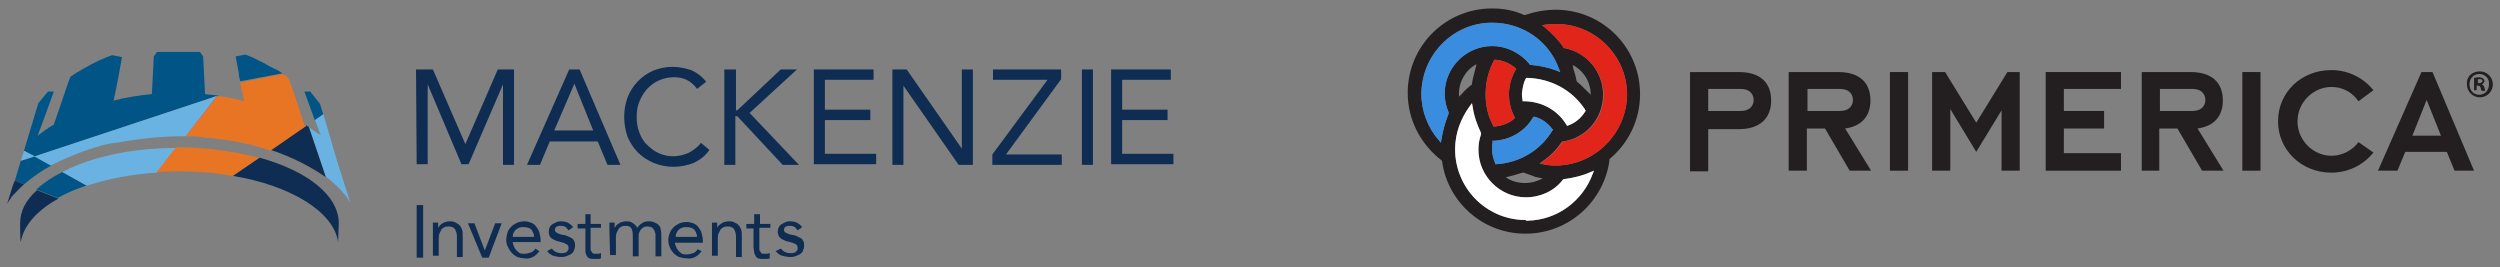 <?xml version="1.0" encoding="utf-8"?>
<!-- Generator: Adobe Illustrator 27.4.0, SVG Export Plug-In . SVG Version: 6.00 Build 0)  -->
<svg version="1.1" id="a" xmlns="http://www.w3.org/2000/svg" xmlns:xlink="http://www.w3.org/1999/xlink" x="0px" y="0px"
	 viewBox="0 0 385.2 41.2" style="enable-background:new 0 0 385.2 41.2;" xml:space="preserve">
<rect x="0" y="0" width="385.2" height="41.2" fill="#808080" stroke="none"/>
<style type="text/css">
	.st0{fill:#231F20;}
	.st1{fill:#3A8DDE;}
	.st2{fill:#E1251B;}
	.st3{fill:#FFFFFF;}
	.st4{fill:#6AB2E2;}
	.st5{fill:#005586;}
	.st6{fill:#0F2D52;}
	.st7{fill:#E87524;}
</style>
<g>
	<g>
		<path class="st0" d="M263.2,17.1h5c1.5,0,2-0.9,2-1.7c0-0.8-0.5-1.7-2-1.7h-5V17.1L263.2,17.1z M260.4,11.1h7.5c3.4,0,5,1.7,5,4.4
			c0,2.6-1.6,4.4-5,4.4h-4.7v6.5h-2.8V11.1L260.4,11.1z"/>
		<path class="st0" d="M278.5,17.1h5c1.5,0,2-0.9,2-1.7c0-0.8-0.5-1.7-2-1.7h-5V17.1L278.5,17.1z M275.7,11.1h7.5c3.4,0,5,1.7,5,4.4
			c0,2-1,3.9-3.9,4.3l4,6.5h-3.3l-3.8-6.5h-2.8v6.5h-2.8V11.1L275.7,11.1z"/>
		<polygon class="st0" points="291.2,11.1 294,11.1 294,26.3 291.2,26.3 291.2,11.1 		"/>
		<polygon class="st0" points="297.7,11.1 299.7,11.1 304.5,18.9 309.3,11.1 311.2,11.1 311.2,26.3 308.4,26.3 308.4,17 304.5,23.4 
			300.5,16.8 300.5,26.3 297.7,26.3 297.7,11.1 		"/>
		<polygon class="st0" points="315.2,11.1 326.8,11.1 326.8,13.7 318,13.7 318,17.1 324.2,17.1 324.2,19.8 318,19.8 318,23.6 
			326.8,23.6 326.8,26.3 315.2,26.3 315.2,11.1 		"/>
		<path class="st0" d="M332.8,17.1h5c1.5,0,2-0.9,2-1.7c0-0.8-0.5-1.7-2-1.7h-5V17.1L332.8,17.1z M330,11.1h7.5c3.4,0,5,1.7,5,4.4
			c0,2-1,3.9-3.9,4.3l4,6.5h-3.3l-3.8-6.5h-2.8v6.5H330V11.1L330,11.1z"/>
		<polygon class="st0" points="345.5,11.1 348.3,11.1 348.3,26.3 345.5,26.3 345.5,11.1 		"/>
		<path class="st0" d="M365.7,23.5c-1.7,2.1-4.1,3.1-6.5,3.1c-4.6,0-8.2-3.5-8.2-7.9c0-4.5,3.6-7.9,8.2-7.9c2.4,0,4.8,1,6.5,3.1
			l-2.3,1.7c-1-1.4-2.4-2.2-4.2-2.2c-2.7,0-5.2,2.3-5.2,5.3c0,3,2.5,5.3,5.2,5.3c1.7,0,3.2-0.8,4.2-2.1L365.7,23.5L365.7,23.5z"/>
		<path class="st0" d="M376.1,20.9l-2.2-5.5l-2.2,5.5H376.1L376.1,20.9z M373.1,11.1l1.7,0l6.4,15.2h-3l-1.2-2.9h-6.4l-1.2,2.9h-3
			L373.1,11.1L373.1,11.1z"/>
		<path class="st0" d="M243,12.6c0.5,0.4,1.1,1,1.6,1.5l0,0l0.1,0.1h0l0.4,0.4c0,0,0,0,0,0l0,0c0-2-1.1-3.7-2.8-4.6l0,0l0.1,0.3
			l0,0.1l0,0.1c0.2,0.6,0.4,1.3,0.5,1.9l0,0L243,12.6L243,12.6L243,12.6L243,12.6L243,12.6z M224.8,14.4c0,0.2,0,0.4,0,0.5l0,0
			l0.5-0.5c0.5-0.6,0.9-0.9,1.5-1.4l0,0l0,0l0,0l0-0.1c0.1-0.8,0.3-1.3,0.5-2.2l0,0l0.2-0.8C225.9,10.7,224.8,12.5,224.8,14.4
			L224.8,14.4L224.8,14.4z M241.4,19.3l0.1,0.1l0,0l0.2-0.1c1.1-0.4,2-1.2,2.6-2.2l0,0l0-0.1l0,0l-0.1-0.1c0,0,0,0,0,0l0,0l0-0.1
			l0,0l-0.1-0.1c-1.9-2.8-5.1-4.6-8.8-4.7l0,0l-0.1,0l0,0l-0.1,0.1c-0.4,0.7-0.5,1.5-0.6,2.3l0,0c0,0.3,0,0.7,0.1,1l0,0l0,0.1l0,0.1
			l0.2,0c0.1,0,0.1,0,0.2,0l0,0C237.8,15.7,240.1,17.1,241.4,19.3L241.4,19.3L241.4,19.3z M233.4,18.1c-0.6-1.1-0.9-2.3-0.9-3.6l0,0
			c0-1.4,0.4-2.6,1-3.7l0,0l0.1-0.1l0-0.1l-0.1-0.1c-0.8-0.7-1.9-1.2-3.1-1.3l0,0l-0.1,0l0,0l-0.1,0.1c-0.8,1.5-1.3,3.3-1.3,5.2l0,0
			c0,1.8,0.4,3.5,1.2,4.9l0,0l0,0l0,0l0,0l0,0.1l0,0l0.1,0c1.2-0.1,2.3-0.5,3.1-1.2l0,0l0.1-0.1l0,0L233.4,18.1L233.4,18.1
			 M219,14.4c0,2.7,1,5.3,2.7,7.2l0,0l0.3,0.4l0.1-0.5c0.2-1.4,0.6-2.7,1.1-4l0,0l0-0.1l0,0l0-0.1c-0.4-0.9-0.6-1.9-0.6-2.9l0,0
			c0-4,3.3-7.3,7.3-7.3l0,0c2.3,0,4.4,1.1,5.8,2.8l0,0l0,0.1l0,0l0.1,0c1.4,0.1,2.8,0.4,4.1,0.9l0,0l0.5,0.2l-0.2-0.5
			c-1.5-4.2-5.5-7.1-10.3-7.1l0,0C223.9,3.5,219.1,8.4,219,14.4L219,14.4L219,14.4z M230,21.9c-0.1,0.4-0.1,0.7-0.1,1.1l0,0
			c0,0.8,0.2,1.5,0.5,2.2l0,0l0,0.1l0,0l0.1,0c3.7-0.2,6.9-2.2,8.7-5.2l0,0l0.1-0.1l0,0l-0.1-0.1c-0.7-0.9-1.6-1.6-2.7-1.9l0,0
			l-0.1,0l-0.1,0l-0.1,0.1c-1.2,2.1-3.5,3.5-6.1,3.6l0,0l-0.1,0l-0.1,0L230,21.9L230,21.9L230,21.9z M239.9,25.5l0.1,0
			c5.9-0.2,10.6-5,10.7-10.9l0,0c0-6-4.9-10.9-10.9-10.9l0,0c-0.6,0-1.1,0-1.7,0.1l0,0l-0.5,0.1l0.4,0.3c1.1,0.9,2.1,1.9,2.9,3.1
			l0,0l0,0.1l0,0l0.1,0c3.4,0.6,6,3.6,6,7.2l0,0l0,0v0v0v0c0,3.7-2.7,6.7-6.2,7.2l0,0l-0.1,0l0,0l-0.1,0.1c-0.8,1.2-1.8,2.2-3,3l0,0
			l-0.4,0.3l0.5,0.1c0.5,0.1,1.1,0.2,1.6,0.2l0,0l0.2,0H239.9L239.9,25.5L239.9,25.5z M234.8,26.6L234.8,26.6L234.8,26.6l-0.2,0
			c-0.6,0.2-1.4,0.4-2.1,0.6l0,0l-0.5,0.1c0.8,0.6,1.9,0.9,3,0.9l0,0c1,0,1.9-0.3,2.7-0.7l0,0l-0.9-0.2l-0.1,0
			C235.9,27,235.6,26.9,234.8,26.6L234.8,26.6 M235.1,34L235.1,34l0.3,0c4.6-0.1,8.5-3.1,10-7.2l0,0h0l0.2-0.5l-0.5,0.2
			c-1.3,0.6-2.7,0.9-4.1,1.1l0,0l-0.1,0l0,0l-0.1,0.1c-1.3,1.7-3.4,2.7-5.7,2.7l0,0c-4,0-7.3-3.3-7.3-7.3l0,0c0-0.8,0.1-1.6,0.4-2.4
			l0,0l0-0.1l0,0l0-0.1c-0.6-1.3-1.1-2.6-1.3-4.1l0,0l-0.1-0.5l-0.3,0.4c-1.4,1.9-2.3,4.2-2.3,6.7l0,0c0,5.9,4.7,10.8,10.7,10.9l0,0
			l0.2,0H235.1L235.1,34L235.1,34z M239.7,1.5c7.2,0,13,5.8,13,13l0,0c0,4-1.8,7.6-4.7,10l0,0l0,0l0,0l0,0.1
			c-0.8,6.4-6.3,11.4-12.9,11.4l0,0h0l0,0H235h0c-6.5,0-11.9-4.8-12.8-11.1l0,0l0-0.1l0,0l-0.1-0.1l0,0c-3.1-2.4-5.2-6.1-5.2-10.4
			l0,0c0-7.2,5.8-13,13-13l0,0c1.7,0,3.4,0.3,4.9,1l0,0l0.1,0l0,0l0.1,0C236.5,1.8,238.1,1.5,239.7,1.5L239.7,1.5"/>
		<path class="st1" d="M219,14.4c0,2.7,1,5.3,2.7,7.2l0,0l0.3,0.4l0.1-0.5c0.2-1.4,0.6-2.7,1.1-4l0,0l0-0.1l0,0l0-0.1
			c-0.4-0.9-0.6-1.9-0.6-2.9l0,0c0-4,3.3-7.3,7.3-7.3l0,0c2.3,0,4.4,1.1,5.8,2.8l0,0l0,0.1l0,0l0.1,0c1.4,0.1,2.8,0.4,4.1,0.9l0,0
			l0.5,0.2l-0.2-0.5c-1.5-4.2-5.5-7.1-10.3-7.1l0,0C223.9,3.5,219.1,8.4,219,14.4L219,14.4L219,14.4z M230,21.9
			c-0.1,0.4-0.1,0.7-0.1,1.1l0,0c0,0.8,0.2,1.5,0.5,2.2l0,0l0,0.1l0,0l0.1,0c3.7-0.2,6.9-2.2,8.7-5.2l0,0l0.1-0.1l0,0l-0.1-0.1
			c-0.7-0.9-1.6-1.6-2.7-1.9l0,0l-0.1,0l-0.1,0l-0.1,0.1c-1.2,2.1-3.5,3.5-6.1,3.6l0,0l-0.1,0l-0.1,0L230,21.9L230,21.9L230,21.9z"
			/>
		<path class="st2" d="M233.4,18.1c-0.6-1.1-0.9-2.3-0.9-3.6l0,0c0-1.4,0.4-2.6,1-3.7l0,0l0.1-0.1l0-0.1l-0.1-0.1
			c-0.8-0.7-1.9-1.2-3.1-1.3l0,0l-0.1,0l0,0l-0.1,0.1c-0.8,1.5-1.3,3.3-1.3,5.2l0,0c0,1.8,0.4,3.5,1.2,4.9l0,0l0,0l0,0l0,0l0,0.1
			l0,0l0.1,0c1.2-0.1,2.3-0.5,3.1-1.2l0,0l0.1-0.1l0,0L233.4,18.1L233.4,18.1 M239.9,25.5l0.1,0c5.9-0.2,10.6-5,10.7-10.9l0,0
			c0-6-4.9-10.9-10.9-10.9l0,0c-0.6,0-1.1,0-1.7,0.1l0,0l-0.5,0.1l0.4,0.3c1.1,0.9,2.1,1.9,2.9,3.1l0,0l0,0.1l0,0l0.1,0
			c3.4,0.6,6,3.6,6.1,7.2l0,0l0,0v0v0v0c0,3.7-2.7,6.7-6.2,7.2l0,0l-0.1,0l0,0l-0.1,0.1c-0.8,1.2-1.8,2.2-3,3l0,0l-0.4,0.3l0.5,0.1
			c0.5,0.1,1.1,0.2,1.6,0.2l0,0l0.2,0H239.9L239.9,25.5L239.9,25.5z"/>
		<path class="st3" d="M241.4,19.3l0.1,0.1l0,0l0.2-0.1c1.1-0.4,2-1.2,2.6-2.2l0,0l0-0.1l0,0l-0.1-0.1c0,0,0,0,0,0l0,0l0-0.1l0,0
			l-0.1-0.1c-1.9-2.8-5.1-4.6-8.8-4.7l0,0l-0.1,0l0,0l-0.1,0.1c-0.4,0.7-0.5,1.5-0.6,2.3l0,0c0,0.3,0,0.7,0.1,1l0,0l0,0.1l0,0.1
			l0.2,0c0.1,0,0.1,0,0.2,0l0,0C237.8,15.7,240.1,17.1,241.4,19.3L241.4,19.3L241.4,19.3z M235.1,34L235.1,34l0.3,0
			c4.6-0.1,8.5-3.1,10-7.2l0,0h0l0.2-0.5l-0.5,0.2c-1.3,0.6-2.7,0.9-4.1,1.1l0,0l-0.1,0l0,0l-0.1,0.1c-1.3,1.7-3.4,2.7-5.7,2.7l0,0
			c-4,0-7.3-3.3-7.3-7.3l0,0c0-0.8,0.1-1.6,0.4-2.4l0,0l0-0.1l0,0l0-0.1c-0.6-1.3-1.1-2.6-1.3-4.1l0,0l-0.1-0.5l-0.3,0.4
			c-1.4,1.9-2.3,4.2-2.3,6.7l0,0c0,5.9,4.7,10.8,10.7,10.9l0,0l0.2,0H235.1L235.1,34L235.1,34z"/>
		<path class="st0" d="M381.8,12.8h0.2c0.2,0,0.5-0.1,0.5-0.3c0-0.2-0.1-0.3-0.4-0.3c-0.1,0-0.2,0-0.3,0V12.8L381.8,12.8z
			 M381.7,13.9h-0.5V12c0.2,0,0.4-0.1,0.7-0.1c0.4,0,0.5,0.1,0.7,0.2c0.1,0.1,0.2,0.2,0.2,0.4c0,0.2-0.2,0.4-0.4,0.5v0
			c0.2,0.1,0.3,0.2,0.4,0.5c0.1,0.3,0.1,0.4,0.1,0.5h-0.5c-0.1-0.1-0.1-0.2-0.2-0.5c0-0.2-0.2-0.3-0.4-0.3h-0.2V13.9L381.7,13.9z
			 M382,11.4c-0.9,0-1.5,0.7-1.5,1.6c0,0.9,0.6,1.6,1.5,1.6c0.9,0,1.5-0.7,1.5-1.6C383.6,12.1,382.9,11.4,382,11.4L382,11.4
			L382,11.4z M382.1,11c1.1,0,2,0.9,2,2c0,1.1-0.9,2-2,2c-1.1,0-2-0.9-2-2C380,11.8,380.9,11,382.1,11L382.1,11L382.1,11z"/>
	</g>
	<g>
		<polygon class="st4" points="5.4,24.1 3.2,24.8 3.7,23.2 		"/>
		<path class="st4" d="M47.6,19.6l2.6,7.6c1.2,0.9,2.2,1.9,3.1,3c0.2,0.3,0.4,0.6,0.6,0.9l0.1,0.2l-2.1-6.6l-2.1-7.2l-1.3,0.9
			l0.9,2.4C48.8,20.5,48.2,20,47.6,19.6z"/>
		<path class="st5" d="M33.8,14.7l-0.4,0.1l-28,9.3l-1.7-0.9L5,18.9l0.9-3l1.5-1.8h0.9l-1.6,4.4l-0.9,2.4c0.8-0.6,1.6-1.2,2.5-1.7
			c0.1-0.4,0.3-0.8,0.4-1.2c0.7-1.9,1.3-3.9,2-5.8c0.1-0.2,0.1-0.3,0.2-0.4c0.7-0.5,1.4-0.9,2.1-1.3c1.4-0.8,2.8-1.5,4.3-2
			c0.5,0.1,1,0.2,1.5,0.3c-0.4,2.2-0.8,4.5-1.3,6.7c1.9-0.5,3.9-0.8,5.9-1l0.3-5.8l0.5-0.7c1.1,0,2.2,0,3.3,0s2.2,0,3.3,0l0.5,0.7
			l0.2,3.9l0.1,1.9c0.6,0.1,1.2,0.1,1.8,0.2C33.6,14.7,33.7,14.7,33.8,14.7z"/>
		<path class="st6" d="M50.2,27.3c-2.3-1.6-4.9-2.9-7.6-3.9c-0.3-0.1-0.6-0.2-0.9-0.3l5.5-3.8l0.4,0.3L50.2,27.3z"/>
		<path class="st5" d="M43.5,11.3l-6.4,1.2H37c-0.1-0.4-0.2-0.8-0.2-1.2c-0.2-0.9-0.3-1.7-0.5-2.6c0.5-0.1,1-0.2,1.5-0.3
			c0.8,0.3,1.5,0.6,2.2,1c0.5,0.2,1,0.5,1.5,0.8c0.2,0.1,0.4,0.2,0.6,0.3C42.6,10.7,43.1,11,43.5,11.3z"/>
		<path class="st6" d="M2,28.5l-0.9,2.9c0.2-0.4,0.5-0.7,0.7-1.1C2.4,29.7,3,29,3.7,28.4l-1.4-0.6L2,28.5z"/>
		<path class="st5" d="M5.4,24.1l-2.2,0.7l-0.9,3l1.4,0.6c1.3-1.1,2.7-2.1,4.2-2.9L5.4,24.1z"/>
		<polygon class="st5" points="49.3,16 47.8,14.1 46.9,14.1 48.5,18.5 49.8,17.6 		"/>
		<path class="st4" d="M33.4,14.8L28.6,21c-0.3,0-0.6,0-1,0c-1.3,0-2.6,0.1-3.9,0.2c-1.9,0.2-3.8,0.4-5.7,0.8l-1,0.1
			c-1.5,0.3-3,0.8-4.4,1.3C11,24,9.4,24.7,7.8,25.5l-2.5-1.4L33.4,14.8z"/>
		<path class="st7" d="M47.2,19.4l-5.5,3.8c-1.2-0.4-2.3-0.7-3.5-1l-1-0.2c-1.9-0.4-3.8-0.7-5.7-0.8C30.8,21,30.1,21,29.3,21
			c-0.2,0-0.5,0-0.7,0l4.8-6.1l0.4-0.1c0.4,0.1,0.8,0.1,1.2,0.2c0.9,0.2,1.8,0.3,2.6,0.6c-0.1-0.6-0.2-1.3-0.4-1.9
			c-0.1-0.3-0.1-0.6-0.2-0.9c0,0,0,0,0-0.1h0.1l6.4-1.3l0.2,0.1c0.2,0.1,0.4,0.2,0.6,0.4c0.1,0.1,0.1,0.2,0.2,0.3
			c0,0.1,0.1,0.1,0.1,0.2c0.8,2.3,1.6,4.6,2.3,6.9C47,19.2,47.1,19.3,47.2,19.4z"/>
		<path class="st6" d="M52.1,37.3c0-0.3,0.1-2.6,0.1-2.9c0-4.3-4.9-8.1-12.2-10.1l-4.1,2.8C44.8,28.6,51.4,32.6,52.1,37.3z"/>
		<path class="st6" d="M3.1,34.4c0,0.3,0,2.6,0.1,2.9c0.4-2.5,2.5-4.9,5.8-6.7l-3.3-1.3C4,30.8,3.1,32.5,3.1,34.4z"/>
		<path class="st5" d="M9.6,26.5c-1.4,0.7-2.8,1.6-4,2.7l3.3,1.3c1.4-0.8,2.9-1.4,4.4-1.9L9.6,26.5z"/>
		<path class="st4" d="M27.2,22.8l-2.8,3.6l-0.2,0.2c-3.7,0.2-7.3,0.9-10.8,2l-3.8-2.1C14,24.2,20.2,22.8,27.2,22.8z"/>
		<rect x="37.9" y="23.3" class="st5" width="0" height="4.9"/>
		<path class="st7" d="M39.9,24.3l-4.1,2.8c-2.7-0.5-5.5-0.7-8.2-0.7c-1,0-2.1,0-3.1,0.1h-0.4l0.2-0.2l2.8-3.6h0.5
			C31.8,22.7,35.9,23.3,39.9,24.3z"/>
		<path class="st6" d="M64.1,10.7h2.6l5,11.5h0l5-11.5h2.5v14.7h-1.7V13h0l-5.3,12.3h-1.1L65.9,13h0v12.3h-1.7L64.1,10.7z"/>
		<path class="st6" d="M87.7,10.7h1.6l6.3,14.7h-2l-1.5-3.6h-7.4l-1.5,3.6h-2L87.7,10.7z M88.5,12.9L88.5,12.9l-3.1,7.2h6L88.5,12.9
			z"/>
		<path class="st6" d="M107.4,13.7c-0.4-0.6-1-1.1-1.6-1.4c-0.6-0.3-1.3-0.4-2-0.4c-0.8,0-1.6,0.2-2.3,0.5c-0.7,0.3-1.3,0.8-1.8,1.3
			c-0.5,0.6-0.9,1.2-1.2,2c-0.3,0.7-0.4,1.5-0.4,2.3c0,0.8,0.1,1.6,0.4,2.4c0.3,0.7,0.6,1.4,1.2,1.9c0.5,0.5,1.1,1,1.8,1.3
			c1.5,0.7,3.2,0.6,4.7-0.1c0.7-0.4,1.4-0.9,1.8-1.5l1.3,1.1c-0.6,0.9-1.4,1.5-2.4,2c-1,0.4-2.1,0.6-3.2,0.6c-1,0-2-0.2-3-0.6
			c-0.9-0.4-1.7-0.9-2.4-1.6c-0.7-0.7-1.2-1.5-1.6-2.4c-0.7-2-0.7-4.2,0-6.1c0.7-1.8,2.1-3.3,3.9-4.1c1-0.4,2-0.6,3-0.6
			c1,0,2,0.2,2.9,0.5c0.9,0.4,1.7,1,2.3,1.8L107.4,13.7z"/>
		<path class="st6" d="M111.7,10.7h1.7V17h0.2l6.7-6.3h2.5l-7.3,6.7l7.6,8h-2.5l-7-7.5h-0.3v7.5h-1.7V10.7z"/>
		<path class="st6" d="M125.3,10.7h9.3v1.6h-7.5v4.6h7v1.6h-7v5.2h7.9v1.6h-9.6V10.7z"/>
		<path class="st6" d="M137.5,10.7h2.2l8.5,12.2h0V10.7h1.7v14.7h-2.2l-8.5-12.2h0v12.2h-1.7L137.5,10.7z"/>
		<path class="st6" d="M152.9,23.8l8.5-11.5H153v-1.6h10.5v1.5L155,23.8h8.6v1.6h-10.7V23.8z"/>
		<path class="st6" d="M166.7,10.7h1.7v14.7h-1.7V10.7z"/>
		<path class="st6" d="M171.1,10.7h9.3v1.6h-7.5v4.6h7v1.6h-7v5.2h7.9v1.6h-9.6V10.7z"/>
		<path class="st6" d="M64.2,31.6h1v8.1h-1V31.6z"/>
		<path class="st6" d="M66.7,35.6c0-0.2,0-0.5,0-0.7c0-0.2,0-0.4,0-0.6h0.8c0,0.1,0,0.3,0,0.4c0,0.1,0,0.3,0,0.4l0,0
			c0.1-0.1,0.2-0.3,0.3-0.4c0.1-0.1,0.2-0.2,0.4-0.3c0.2-0.1,0.3-0.2,0.5-0.2c0.2-0.1,0.4-0.1,0.6-0.1c0.3,0,0.6,0,0.9,0.2
			c0.2,0.1,0.4,0.2,0.6,0.4c0.2,0.2,0.3,0.4,0.4,0.7c0.1,0.3,0.1,0.6,0.1,0.9v3.3h-0.9v-3.2c0-0.4-0.1-0.7-0.3-1.1
			c-0.2-0.3-0.6-0.4-0.9-0.4c-0.3,0-0.5,0-0.7,0.1c-0.2,0.1-0.4,0.2-0.5,0.4c-0.1,0.2-0.2,0.4-0.3,0.6c-0.1,0.3-0.1,0.6-0.1,0.8v2.6
			h-0.9L66.7,35.6z"/>
		<path class="st6" d="M75.3,39.7h-1l-2.2-5.3h1l1.6,4.2l0,0l1.6-4.2h1L75.3,39.7z"/>
		<path class="st6" d="M83.1,38.7c-0.3,0.4-0.6,0.7-1,0.9c-0.4,0.2-0.9,0.3-1.3,0.2c-0.4,0-0.8-0.1-1.1-0.2
			c-0.6-0.3-1.1-0.8-1.4-1.5C78.1,37.8,78,37.4,78,37c0-0.4,0.1-0.8,0.2-1.2c0.1-0.3,0.3-0.6,0.6-0.9c0.2-0.2,0.5-0.4,0.9-0.6
			c0.3-0.1,0.7-0.2,1.1-0.2c0.4,0,0.7,0.1,1,0.2c0.3,0.1,0.6,0.3,0.8,0.6c0.2,0.3,0.4,0.5,0.5,0.9c0.1,0.4,0.2,0.8,0.2,1.2v0.3H79
			c0,0.2,0.1,0.4,0.2,0.7c0.1,0.2,0.2,0.4,0.4,0.6c0.2,0.2,0.3,0.3,0.5,0.4c0.2,0.1,0.4,0.1,0.7,0.1c0.3,0,0.7-0.1,1-0.2
			c0.3-0.1,0.5-0.3,0.7-0.6L83.1,38.7z M82.3,36.5c0-0.4-0.2-0.8-0.4-1.1c-0.3-0.3-0.7-0.4-1.2-0.4c-0.9-0.1-1.7,0.6-1.7,1.5H82.3z"
			/>
		<path class="st6" d="M85,38.3c0.2,0.2,0.4,0.4,0.6,0.5c0.2,0.1,0.5,0.2,0.8,0.2c0.1,0,0.3,0,0.4,0c0.1,0,0.3-0.1,0.4-0.1
			c0.1-0.1,0.2-0.1,0.3-0.3c0.1-0.1,0.1-0.2,0.1-0.4c0-0.1,0-0.2-0.1-0.4c-0.1-0.1-0.2-0.2-0.3-0.2c-0.1-0.1-0.2-0.1-0.4-0.2
			l-0.4-0.1c-0.2-0.1-0.5-0.1-0.7-0.2c-0.2-0.1-0.4-0.2-0.6-0.3c-0.2-0.1-0.3-0.3-0.4-0.4c-0.2-0.4-0.2-0.9,0-1.4
			c0.1-0.2,0.3-0.4,0.5-0.5c0.2-0.1,0.4-0.2,0.6-0.3c0.2-0.1,0.5-0.1,0.7-0.1c0.4,0,0.7,0.1,1,0.2c0.3,0.2,0.6,0.4,0.8,0.7l-0.7,0.5
			c-0.1-0.2-0.3-0.3-0.4-0.5c-0.2-0.1-0.4-0.2-0.7-0.2c-0.1,0-0.2,0-0.4,0c-0.1,0-0.2,0.1-0.3,0.1c-0.1,0.1-0.2,0.1-0.2,0.2
			c-0.1,0.1-0.1,0.2-0.1,0.3c0,0.1,0,0.2,0.1,0.3c0.1,0.1,0.2,0.2,0.3,0.2c0.1,0.1,0.3,0.1,0.4,0.2c0.2,0,0.3,0.1,0.5,0.1
			c0.2,0,0.5,0.1,0.7,0.2c0.2,0.1,0.4,0.2,0.6,0.3c0.2,0.1,0.3,0.3,0.4,0.5c0.1,0.2,0.1,0.4,0.1,0.7c0,0.3-0.1,0.5-0.2,0.8
			c-0.1,0.2-0.3,0.4-0.5,0.5c-0.2,0.1-0.4,0.2-0.7,0.3c-0.3,0.1-0.5,0.1-0.8,0.1c-0.4,0-0.8-0.1-1.2-0.2c-0.4-0.2-0.7-0.4-0.9-0.7
			L85,38.3z"/>
		<path class="st6" d="M92.6,35.1h-1.6v2.7c0,0.2,0,0.3,0,0.5c0,0.1,0,0.3,0.1,0.4c0.1,0.1,0.1,0.2,0.2,0.3c0.1,0.1,0.3,0.1,0.5,0.1
			c0.1,0,0.3,0,0.4,0c0.1,0,0.3-0.1,0.4-0.1l0,0.8c-0.2,0.1-0.3,0.1-0.5,0.1c-0.2,0-0.4,0-0.5,0c-0.3,0-0.5,0-0.8-0.1
			c-0.2-0.1-0.3-0.2-0.4-0.4c-0.1-0.2-0.2-0.4-0.2-0.6c0-0.2,0-0.5,0-0.7v-2.9H89v-0.7h1.2v-1.5H91v1.5h1.6L92.6,35.1z"/>
		<path class="st6" d="M93.9,35.6c0-0.2,0-0.5,0-0.7c0-0.2,0-0.4,0-0.6h0.8c0,0.1,0,0.3,0,0.4c0,0.1,0,0.3,0,0.4l0,0
			c0.1-0.1,0.2-0.3,0.3-0.4c0.1-0.1,0.2-0.2,0.4-0.3c0.2-0.1,0.3-0.2,0.5-0.2c0.2-0.1,0.4-0.1,0.6-0.1c0.2,0,0.5,0,0.7,0.1
			c0.2,0.1,0.3,0.2,0.5,0.3c0.1,0.1,0.2,0.2,0.3,0.3c0.1,0.1,0.1,0.2,0.2,0.3c0.2-0.3,0.4-0.5,0.7-0.7c0.3-0.2,0.6-0.3,1-0.3
			c0.3,0,0.6,0,1,0.2c0.2,0.1,0.5,0.2,0.6,0.4c0.2,0.2,0.3,0.4,0.3,0.7c0.1,0.3,0.1,0.6,0.1,0.9v3.2H101v-3.2c0-0.2,0-0.4-0.1-0.5
			c0-0.2-0.1-0.3-0.2-0.5c-0.1-0.1-0.2-0.3-0.4-0.3c-0.2-0.1-0.4-0.1-0.6-0.1c-0.2,0-0.4,0-0.5,0.1c-0.2,0.1-0.3,0.2-0.4,0.3
			c-0.1,0.1-0.2,0.3-0.3,0.5c-0.1,0.2-0.1,0.4-0.1,0.6v3.1h-0.9v-3c0-0.4,0-0.9-0.2-1.3c-0.2-0.3-0.5-0.4-0.8-0.4
			c-0.3,0-0.5,0-0.7,0.1c-0.2,0.1-0.4,0.2-0.5,0.4c-0.1,0.2-0.2,0.4-0.3,0.6c-0.1,0.3-0.1,0.6-0.1,0.8v2.6h-0.9L93.9,35.6z"/>
		<path class="st6" d="M108.1,38.7c-0.3,0.4-0.6,0.7-1,0.9c-0.4,0.2-0.9,0.3-1.3,0.2c-0.4,0-0.8-0.1-1.2-0.2
			c-0.6-0.3-1.1-0.8-1.4-1.5c-0.3-0.7-0.3-1.5,0-2.2c0.1-0.3,0.3-0.6,0.6-0.9c0.2-0.2,0.5-0.4,0.9-0.6c0.3-0.1,0.7-0.2,1.1-0.2
			c0.4,0,0.7,0.1,1,0.2c0.3,0.1,0.6,0.3,0.8,0.6c0.2,0.3,0.4,0.5,0.5,0.9c0.1,0.4,0.2,0.8,0.2,1.2v0.3H104c0,0.2,0.1,0.4,0.2,0.7
			c0.1,0.2,0.2,0.4,0.4,0.6c0.2,0.2,0.3,0.3,0.5,0.4c0.2,0.1,0.4,0.1,0.7,0.1c0.3,0,0.7-0.1,1-0.2c0.3-0.1,0.5-0.3,0.7-0.6
			L108.1,38.7z M107.4,36.5c0-0.4-0.2-0.8-0.4-1.1c-0.3-0.3-0.7-0.4-1.2-0.4c-0.9-0.1-1.7,0.6-1.7,1.5H107.4z"/>
		<path class="st6" d="M109.7,35.6c0-0.2,0-0.5,0-0.7c0-0.2,0-0.4,0-0.6h0.8c0,0.1,0,0.3,0,0.4c0,0.1,0,0.3,0,0.4l0,0
			c0.1-0.3,0.4-0.5,0.7-0.7c0.2-0.1,0.3-0.2,0.5-0.2c0.2-0.1,0.4-0.1,0.6-0.1c0.3,0,0.6,0,0.9,0.2c0.2,0.1,0.5,0.2,0.6,0.4
			c0.2,0.2,0.3,0.4,0.4,0.7c0.1,0.3,0.1,0.6,0.1,0.9v3.3h-0.9v-3.2c0-0.4-0.1-0.7-0.3-1.1c-0.2-0.3-0.6-0.4-0.9-0.4
			c-0.3,0-0.5,0-0.7,0.1c-0.2,0.1-0.4,0.2-0.5,0.4c-0.1,0.2-0.2,0.4-0.3,0.6c-0.1,0.3-0.1,0.6-0.1,0.8v2.6h-0.9L109.7,35.6z"/>
		<path class="st6" d="M118.6,35.1h-1.6v2.7c0,0.2,0,0.3,0,0.5c0,0.1,0,0.3,0.1,0.4c0.1,0.1,0.1,0.2,0.2,0.3
			c0.1,0.1,0.3,0.1,0.5,0.1c0.1,0,0.3,0,0.4,0c0.1,0,0.3-0.1,0.4-0.1l0,0.8c-0.2,0.1-0.3,0.1-0.5,0.1c-0.2,0-0.3,0-0.5,0
			c-0.3,0-0.5,0-0.8-0.1c-0.2-0.1-0.3-0.2-0.4-0.4c-0.1-0.2-0.2-0.4-0.2-0.6c0-0.2-0.1-0.5-0.1-0.7v-2.9H115v-0.7h1.2v-1.5h0.9v1.5
			h1.6V35.1z"/>
		<path class="st6" d="M120.3,38.3c0.2,0.2,0.4,0.4,0.6,0.5c0.2,0.1,0.5,0.2,0.8,0.2c0.1,0,0.3,0,0.4,0c0.1,0,0.3-0.1,0.4-0.1
			c0.1-0.1,0.2-0.2,0.3-0.3c0.1-0.1,0.1-0.2,0.1-0.4c0-0.1,0-0.2-0.1-0.4c-0.1-0.1-0.2-0.2-0.3-0.2c-0.1-0.1-0.2-0.1-0.4-0.2
			l-0.4-0.1c-0.2-0.1-0.5-0.1-0.7-0.2c-0.2-0.1-0.4-0.2-0.6-0.3c-0.6-0.4-0.7-1.2-0.4-1.8c0.1-0.2,0.3-0.4,0.5-0.5
			c0.2-0.1,0.4-0.2,0.6-0.3c0.2-0.1,0.5-0.1,0.7-0.1c0.4,0,0.7,0.1,1,0.2c0.3,0.2,0.6,0.4,0.8,0.7l-0.7,0.5
			c-0.1-0.2-0.3-0.3-0.4-0.5c-0.2-0.1-0.4-0.2-0.7-0.2c-0.1,0-0.2,0-0.4,0c-0.1,0-0.2,0.1-0.3,0.1c-0.1,0.1-0.2,0.1-0.2,0.2
			c-0.1,0.1-0.1,0.2-0.1,0.3c0,0.1,0,0.2,0.1,0.3c0.1,0.1,0.2,0.2,0.3,0.2c0.1,0.1,0.3,0.1,0.4,0.2c0.2,0,0.3,0.1,0.5,0.1
			c0.2,0,0.5,0.1,0.7,0.2c0.2,0.1,0.4,0.2,0.6,0.3c0.2,0.1,0.3,0.3,0.4,0.5c0.1,0.2,0.1,0.4,0.1,0.7c0,0.3-0.1,0.5-0.2,0.8
			c-0.1,0.2-0.3,0.4-0.5,0.5c-0.2,0.1-0.4,0.2-0.7,0.3c-0.3,0.1-0.5,0.1-0.8,0.1c-0.4,0-0.8-0.1-1.2-0.2c-0.4-0.1-0.7-0.4-1-0.7
			L120.3,38.3z"/>
	</g>
</g>
</svg>
